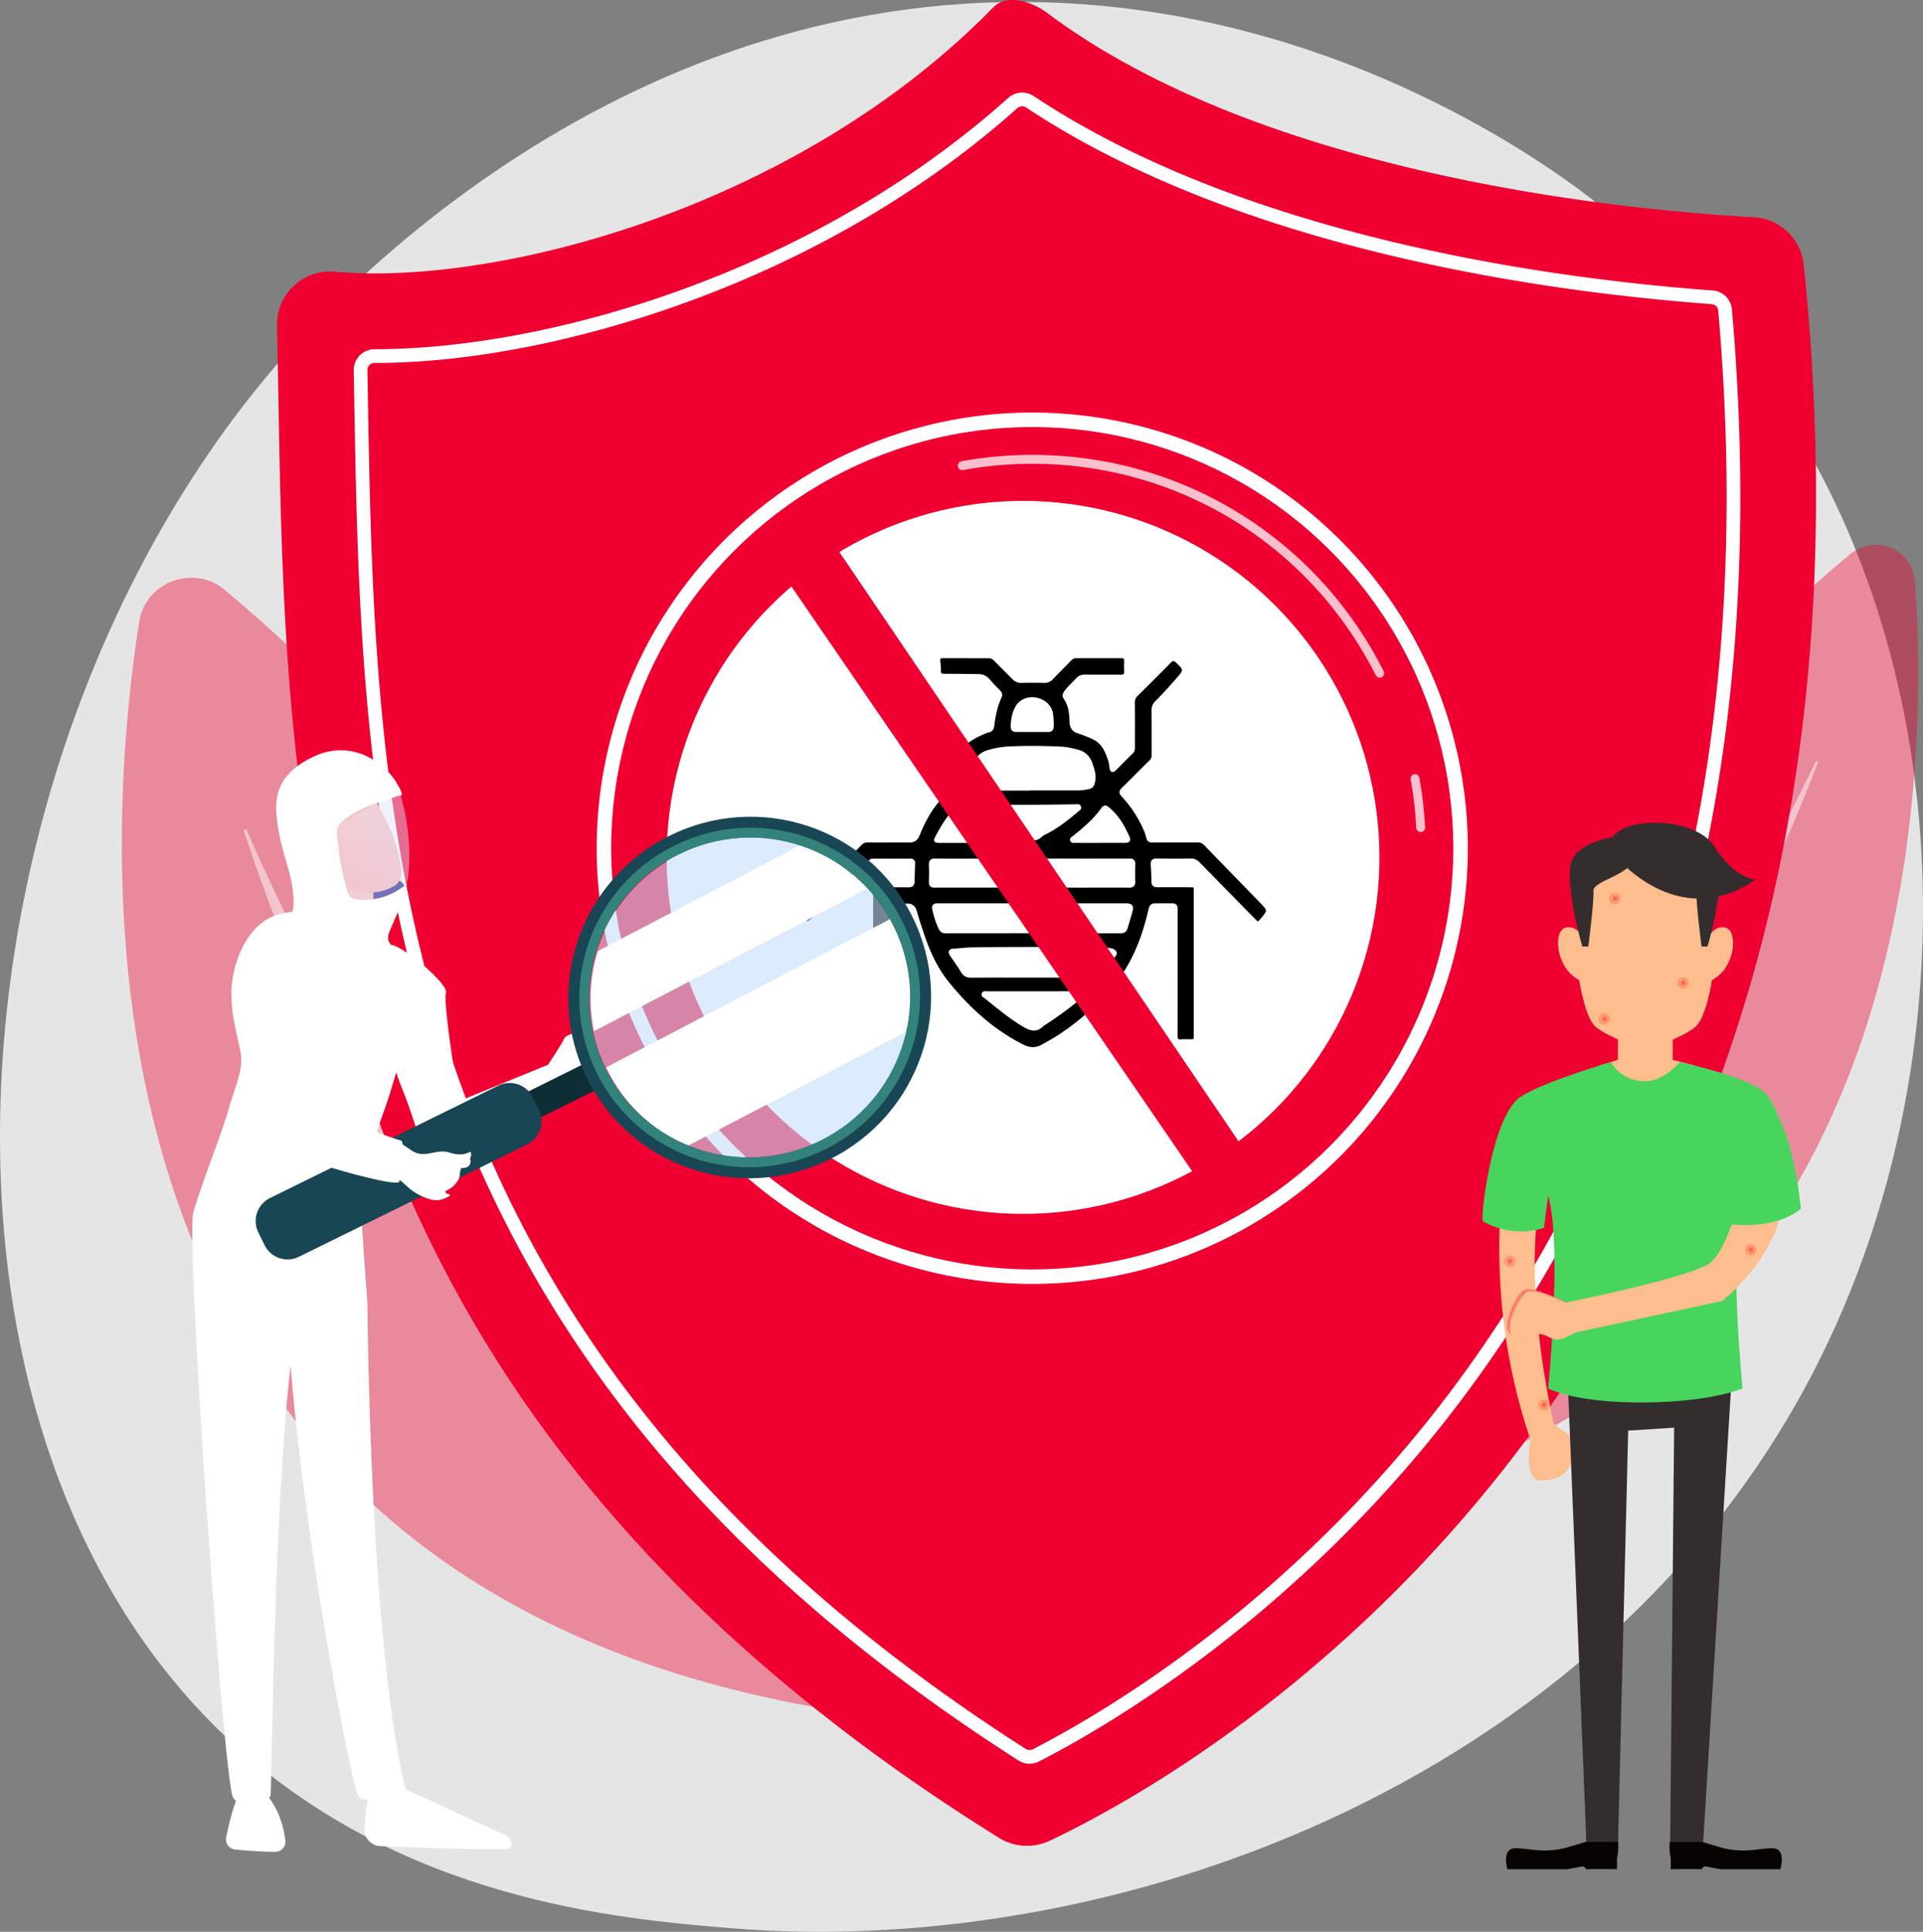 <svg viewBox="0 0 2779.46 2791.38" xmlns="http://www.w3.org/2000/svg" xmlns:xlink="http://www.w3.org/1999/xlink"><rect x="0" y="0" width="2779.46" height="2791.38" fill="#808080" stroke="none"/><linearGradient id="a" gradientTransform="translate(5731.74)" gradientUnits="userSpaceOnUse" x1="-5200.84" x2="-5147.23" y1="2570.91" y2="2570.91"><stop offset="0" stop-color="#f9b776"/><stop offset="1" stop-color="#f47960"/></linearGradient><linearGradient id="b" x1="-5394.03" x2="-5347.75" xlink:href="#a" y1="2568.17" y2="2568.17"/><linearGradient id="c" gradientTransform="matrix(.16 .98 -1.12 .14 772.02 -1040.02)" gradientUnits="userSpaceOnUse" x1="2492.1" x2="2230.86" y1="602.03" y2="554.45"><stop offset="0" stop-color="#09005d"/><stop offset="1" stop-color="#1a0f91"/></linearGradient><linearGradient id="d" gradientTransform="matrix(-1 0 0 1 1123.53 0)" gradientUnits="userSpaceOnUse" x1="619.24" x2="686.32" y1="1332.87" y2="1133.47"><stop offset="0" stop-color="#febbba"/><stop offset="1" stop-color="#ff928e"/></linearGradient><linearGradient id="e" gradientTransform="matrix(.991 -.133 .133 .991 -1819.91 862.61)" x1="2304.16" x2="2165.9" xlink:href="#d" y1="645.74" y2="751.53"/><linearGradient id="f" gradientTransform="matrix(.991 -.133 .133 .991 -1819.91 862.61)" x1="2287.01" x2="2148.75" xlink:href="#a" y1="623.32" y2="729.12"/><linearGradient id="g" gradientTransform="matrix(-1 0 0 1 1123.53 0)" gradientUnits="userSpaceOnUse" x1="531.92" x2="647.46" y1="1222.98" y2="1222.98"><stop offset="0" stop-color="#dae3fe"/><stop offset="1" stop-color="#e9effd"/></linearGradient><path d="m2662.92 1893.51c-281.57 658.14-1024.82 940.82-1607.17 892.63-159.01-13.14-478.93-39.64-728.75-275.87-479.7-453.65-405.82-1401.92 53.41-1960.21 59.14-71.9 468.5-553.59 1106.4-547.15 467 4.73 794.84 268.55 834.7 301.42 50.35 41.52 161.42 140.18 261.49 296.67 235.2 367.82 255.87 881.24 79.92 1292.51z" fill="#e5e5e5"/><path d="m1317 2486.43c35.71 3.78 62.48-32 48.74-65.16-104.81-253.12-488.24-1111.53-1042-1569.67-44-36.39-113.46-10.45-122.34 45.86-58.21 368.99-122.22 1458.02 1115.6 1588.97z" fill="#f00030" opacity=".4"/><path d="m1268.11 2436.05c3.21 2.32-.09 7.14-3.6 5.27-129.56-69.1-641.19-425.81-912-1240-.87-2.61 3.11-4.2 4.21-1.67 81.19 186.22 403.87 869.52 911.39 1236.4z" fill="#fff" opacity=".5"/><path d="m1710.63 2207.73s405.39-945.24 963-1406.52c37.48-31 91.12-8.05 94.44 40.58 22.19 325.21-.82 1297-1057.44 1365.94z" fill="#f00030" opacity=".4"/><path d="m1815.24 2159.47c-2.71 2-.4 6.16 2.52 4.58 107.86-58.48 539.42-361.74 809.6-1061.47a1.78 1.78 0 1 0 -3.24-1.49c-77.12 159.85-379.91 746.33-808.88 1058.38z" fill="#fff" opacity=".5"/><path d="m424.63 413.05a76.7 76.7 0 0 1 59.3-20.41c233 20.95 667.55-91.26 951.59-381.88 19.73-20.19 55.67-8.78 78.28 8.11 315.9 236.1 839.53 285 1021.3 295a76.69 76.69 0 0 1 72 68.7c165.31 1596.6-874.22 2175.15-1089.82 2277.27a76.9 76.9 0 0 1 -73.46-4.24c-1074.55-669.33-1028.59-1539.76-1043.45-2184.7a76.83 76.83 0 0 1 24.26-57.85z" fill="#f00030"/><path d="m1488.2 2543.54a25.31 25.31 0 0 1 -13.61-4c-411.9-263.3-680.35-578.08-820.7-962.31-125.36-343.16-131.5-692.63-136.89-1000.97q-.35-20.68-.73-41.1a24.82 24.82 0 0 1 7.16-18 25.1 25.1 0 0 1 18.06-7.56c255.18 0 638.2-112.67 919.12-364.39a25.13 25.13 0 0 1 30.66-2.22c308.65 204.8 748.9 264.43 983.86 281.75a25 25 0 0 1 23.16 22.88c54.6 622.89-75 1149.6-385.06 1565.52-231.61 310.62-506.24 472.46-613.56 527.62a25.09 25.09 0 0 1 -11.47 2.78zm-946.54-2024.11a15.52 15.52 0 0 0 -11.27 4.62 15 15 0 0 0 -4.34 10.95q.36 20.41.73 41.11c5.4 307.56 11.52 656.16 136.32 997.81 139.58 382.13 406.76 695.3 816.77 957.41a15.4 15.4 0 0 0 15.28.75c106.72-54.85 379.8-215.79 610.19-524.77 308.66-413.94 437.54-938.39 383.15-1558.81a15.26 15.26 0 0 0 -14.11-14c-235.92-17.39-678.05-77.32-988.56-283.36a15.35 15.35 0 0 0 -18.7 1.35c-129.41 116-292.5 212-471.65 277.81-156.47 57.49-317.61 89.13-453.8 89.13z" fill="#fff" stroke="#fff" stroke-linejoin="bevel" stroke-width="10"/><circle cx="1492.27" cy="1225.64" fill="#fff" r="629.65" transform="matrix(.707 -.707 .707 .707 -429.58 1414.18)"/><circle cx="1492.27" cy="1225.64" fill="#f00030" r="608.71" transform="matrix(.707 -.707 .707 .707 -429.58 1414.18)"/><path d="m2053.4 1202.25h.34a6.41 6.41 0 0 0 6.08-6.75 570.05 570.05 0 0 0 -8.26-71.39 6.43 6.43 0 1 0 -12.65 2.29 559.44 559.44 0 0 1 8.07 69.76 6.43 6.43 0 0 0 6.42 6.09z" fill="#fff" opacity=".75"/><path d="m1994.21 979.21a6.43 6.43 0 0 0 5.73-9.33c-97.32-192.8-291.84-312.58-507.67-312.58a572.84 572.84 0 0 0 -102.52 9.23 6.43 6.43 0 1 0 2.31 12.65 561 561 0 0 1 100.21-9c210.94 0 401.07 117.07 496.2 305.51a6.41 6.41 0 0 0 5.74 3.52z" fill="#fff" opacity=".75"/><circle cx="1479.01" cy="1238.9" fill="#fff" r="515.2" transform="matrix(.707 -.707 .707 .707 -442.85 1408.68)"/><path d="m1259.55 1391.34v-102.7c0-8.77.19-9 9.19-9 14.52 0 29-.16 43.56.09 5 .08 7.19-1.54 7.2-6.67 0-8.49.39-17 .71-25.49.12-3.26-1.43-4.39-4.5-4.38q-26.76.06-53.52 0c-3.57 0-5.59 2.31-7.78 4.53q-40 40.49-80 81c-6.34 6.42-6.77 6.45-13.36.25-11.61-10.94-11.7-12-.54-23.58q41.14-42.83 82.36-85.59a14.47 14.47 0 0 1 11.43-4.91c19.92.2 39.84-.12 59.75.06 6.74.06 10.31-2.58 12.9-9 7.9-19.63 17.81-38.17 32.52-53.78 6.38-6.76 6.16-7.48-.43-14.07-12.46-12.46-24.85-25-37.44-37.33a13.22 13.22 0 0 1 -4.35-10.37c.19-22 0-44 .16-66a14.7 14.7 0 0 0 -4.79-11.47q-18.33-18.13-36.16-36.77c-5.34-5.57-5-8 .41-13.59 12.34-12.64 13.58-12.73 26 0 13.16 13.51 26.1 27.24 39.26 40.75 2.7 2.76 3.52 5.75 3.5 9.5-.13 21.78 0 43.57-.16 65.35a13.56 13.56 0 0 0 4.56 10.93c7.1 6.66 13.91 13.65 20.93 20.41 3.18 3 5.86 3.42 6.58-2 3.34-25.19 20-38.82 41.7-48.09 3.2-1.37 6.23-3.1 9.81-3.72 4.2-.72 5.33-4.55 5.73-8 1.63-14 4.51-27.74 10.5-40.64 1.44-3.11.65-5.42-1.68-7.78-5.24-5.31-10.52-10.62-15.33-16.31-4-4.71-8.78-6.41-14.72-6.42-16-.05-32-.58-47.92-.36-6.35.08-8.53-2.14-8.15-8.31.25-4.1-.46-8.27-.92-12.38-.48-4.28.8-6.89 5.57-6.89q33.6 0 67.22.05c3.71 0 6.64 1.64 9.27 4.34 8.7 8.9 17.67 17.54 26.32 26.48a14.37 14.37 0 0 0 11.52 4.83c10.78-.27 21.58-.29 32.36 0a13.42 13.42 0 0 0 11-4.47c8.73-9.13 17.78-18 26.53-27.07a12.14 12.14 0 0 1 9.27-4.19c21.58 0 43.15.08 64.73 0 5 0 7.24 2 7 7.06-.19 4.76-.22 9.55 0 14.31.26 5.32-2 7.47-7.32 7.42-17.22-.16-34.44 0-51.66-.12-4.47 0-8 1.09-11 4.48-5.53 6.15-12 11.42-16.87 18.24-1.86 2.62-3 5.51-1.19 8 7.54 10.5 8.73 22.61 9.09 34.84.2 7 2.36 11.78 9.48 14.17a192.79 192.79 0 0 1 23.52 9.4c13.4 6.56 18.55 19.38 22.87 32.49 1.16 3.49 1.35 7.31 2 11s2.06 4.2 4.74 1.5c8.18-8.25 16.36-16.49 24.65-24.62 2.42-2.37 2.23-5.19 2.24-8.08 0-21.16.11-42.32-.09-63.49a14.75 14.75 0 0 1 4.8-11.51c16-15.73 31.86-31.51 47.51-47.54 4.3-4.4 7.35-4.4 11.8-.22 11.76 11.08 11.87 12.85 1.11 25-10.3 11.65-20.55 23.33-31.6 34.26a14.31 14.31 0 0 0 -4.48 11.06c.18 21.37 0 42.74.16 64.11a13.9 13.9 0 0 1 -4.6 10.92c-13.2 12.92-26.07 26.16-39.3 39-3.45 3.36-3.48 5.45-.14 9a169.49 169.49 0 0 1 31.88 48.45 60.07 60.07 0 0 1 4.25 12.27c.86 4.41 3.32 5 7.06 4.94 21.57-.1 43.15 0 64.73-.12a13.94 13.94 0 0 1 11 4.43c27.22 28.14 54.62 56.09 81.83 84.23 11.21 11.59 11.1 12.74.67 25.1-6 7.07-6.25 7.08-12.76.45q-39.86-40.56-79.64-81.17c-3.3-3.38-6.62-4.93-11.41-4.85-16.18.27-32.36.24-48.54 0-4.82-.06-6.77 1.38-6.39 6.41.6 8.06.9 16.16.93 24.25 0 4.74 2.18 6 6.52 5.93 15.56-.14 31.12-.08 46.68 0 7.8 0 8 .27 8 8.1v207.26c0 9.24 0 9.24-9.37 9.26-3.74 0-7.51-.33-11.2.08-6.19.69-7.7-2-7.69-7.84.17-59.75.1-119.5.1-179.25 0-9.24-.06-9.37-9.24-9.47-7-.07-14.1.05-21.15.14-3.71 0-5.58 1.38-6.56 5.61-9.46 41.13-24.24 80.32-51.67 112.78-29.55 35-64.21 64.43-105.18 85.91-10.33 5.41-19.07 4-29.06-1.07-42.89-21.9-77.55-53.59-107.44-90.57-17.24-21.33-28.37-46.37-37-72.45-3.45-10.39-6.9-20.75-9.82-31.3-1.52-5.49-4.94-8.83-11.3-8.55-5 .21-9.94-.49-14.91-.48-7.57 0-8.16.7-8.17 8.13q0 87.45 0 174.9c0 1.87-.08 3.74 0 5.6.26 5.71-2 8.53-8.11 7.9-3.7-.38-7.46-.06-11.2-.07-8.78 0-9.35-.56-9.36-9.66q0-42.65 0-85.28zm232.82-83.57h-85.86c-17 0-34 0-51 0-3.83 0-6.59.44-5.63 5.49a124.63 124.63 0 0 0 9.06 27.66c1.43 3.19 3.47 5.15 7.56 5.14q126.62-.16 253.23 0c4.2 0 6.58-1.46 7.71-5.49 2.19-7.76 4.7-15.42 6.81-23.2s.73-9.56-7.46-9.56zm-5-167.89v-.23q35.75 0 71.51 0a69.84 69.84 0 0 0 15.36-2.06c2.73-.61 4-1.95 5-4.65 3.94-10.39.57-19.87-2.76-29.51s-10.13-15.68-19.69-18c-7.8-1.93-15.69-3.73-23.84-4.13-24.84-1.21-49.67-1.34-74.54-.22a134.72 134.72 0 0 0 -26.92 4.31c-6.56 1.65-12.8 4.39-17.46 10-9.57 11.44-10.74 24.66-9 38.66.58 4.66 3.23 6 7.71 6 24.85-.25 49.72-.17 74.6-.17zm4.86 270.25c30.28 0 60.57-.11 90.85.1 4.68 0 7.55-1.61 10.42-5.12 6.27-7.68 9.9-17.07 16.59-24.5 2.84-3.14 1.58-6-2.82-7.32a54.23 54.23 0 0 0 -14.71-2.09c-62.64-.42-125.28-.64-187.91.27-8.69.13-17.35 1.37-26 1.81-5.43.28-6.1 2.32-3.23 6.53 5.36 7.86 11 15.59 15.81 23.76 3.07 5.18 6.86 6.73 12.67 6.68 29.39-.25 58.85-.12 88.3-.12zm-80.78-167c-19.89 0-39.78.15-59.67-.1-5.19-.06-6.91 1.64-6.69 6.77.35 8.07.28 16.16 0 24.24-.14 4.56 1.47 6.23 6.11 6.12 10.56-.26 21.13-.08 31.7-.08 29.21 0 58.43-.1 87.64.07 5.55 0 7.91-1.66 7.58-7.5a183.52 183.52 0 0 1 0-21.75c.37-5.93-1.59-8-7.66-7.88-19.67.36-39.35.16-59.04.16zm161.23 36.94c19.68 0 39.37-.15 59 .11 5.27.07 6.87-1.8 6.68-6.83-.3-8.28-.22-16.58 0-24.86.1-4.07-1.49-5.42-5.48-5.41q-60.6.13-121.21 0c-5 0-6.5 1.9-6.32 6.65.3 7.66.4 15.35 0 23-.32 5.92 2.17 7.5 7.65 7.44 19.87-.17 39.76-.05 59.65-.05zm-80 154.82q-33.3 0-66.59 0c-1.71 0-4.1-.81-4.78 1.65-.58 2.09 1.68 2.61 2.89 3.58 17.58 14.1 34.79 28.58 54.21 40.36 10.41 6.31 19.14 10 28.63-.31.39-.43 1.13-.51 1.64-.85 17.87-11.64 35.25-24 51.5-37.8 1.46-1.25 4-2.46 3.23-4.83-1-2.81-3.87-1.8-6-1.81q-32.41 0-64.79.06zm.55-269.42q-31.43 0-62.85 0c-1.36 0-3.18-.53-3.89 1.09s1.08 2.52 2 3.42a257.94 257.94 0 0 0 53.92 38.43c8.16 4.4 15.53 5.32 22.6-1.83a17.08 17.08 0 0 1 4.75-2.91c17.43-8.53 32.45-20.53 47.18-32.93 1.43-1.2 4.17-2.38 3-4.8-1.06-2.15-3.74-1.23-5.72-1.24zm-98.21 50h37.31c2 0 4.87.93 5.61-1.31s-2.3-3.21-3.85-4.21a161.09 161.09 0 0 1 -43.22-41.39c-2.68-3.7-4.37-3.85-7.59-.67-12.08 12-20.73 26.23-28.58 41.07-3.37 6.36-3.19 6.51 4.27 6.53 11.96.02 24.03-.01 36.03-.01zm194.48 0v-.06h36.68c4.26 0 6.26-1 3.87-5.91-3.41-7.07-6.66-14.21-11-20.75a90.26 90.26 0 0 0 -16.54-19.22c-2.28-1.92-5.12-5.31-8.65-.41-11.59 16.08-26.48 28.89-41.89 41.14-1.22 1-3.38 1.88-2.78 3.71.74 2.22 3.17 1.45 4.91 1.46 11.72.08 23.53.05 35.34.05zm-97.7-160.25c7.66 0 15.32-.11 23 0 3.94.08 5.67-1.5 5.7-5.45a105.06 105.06 0 0 0 -1.16-19.18c-1.77-10.05-11.08-18.33-22.53-20.22s-21.85 2.7-27 11.93c-4.9 8.71-6.29 18.2-6.39 28 0 3.84 2 5 5.47 4.9 7.53-.05 15.19.03 22.85.03z" stroke="#fff" stroke-miterlimit="10" stroke-width="5"/><path d="m1739.03 1715.55 65.63-44.99-600.86-886.8-68.29 51.48z" fill="#f00030"/><path d="m536 2571.06s-6.25 35.38-9.31 70.41a24.13 24.13 0 0 0 23.08 26.14c46.64 1.94 146.41 5.72 182.21 4.12a7.85 7.85 0 0 0 6.91-10.75 17.55 17.55 0 0 0 -9-9.47l-164.8-75.74z" fill="#fff"/><path d="m530.9 2550.27 5 42.32s28.87 13.44 48.59-1.69l-12-47.16z" fill="url(#a)"/><path d="m346.45 2589.52s-9.95 17.86-19.58 65.32a14.73 14.73 0 0 0 12.95 17.64c15.4 1.51 39.11 3.46 58.1 3.33a14.69 14.69 0 0 0 14.54-16.38c-2.11-17.32-8.66-45.75-28.91-67.9z" fill="#fff"/><path d="m337.71 2535.08 11.73 64s11.6 8.63 34.55 2.38l-5.6-68.86z" fill="url(#b)"/><ellipse cx="510.36" cy="1280.89" fill="url(#c)" rx="22.14" ry="74.13" transform="matrix(.011 -1 1 .011 -775.91 1777.53)"/><path d="m482.3 1250.83-30.16 85.47a13.32 13.32 0 0 0 3.9 14.6c11.37 9.7 37.15 24.47 76.08 6.2a12.41 12.41 0 0 0 7-11.13l.91-74.08z" fill="url(#d)"/><path d="m538 1148.82s31.34 51.85 36.83 80.54 14.22 46.6-18.42 56.9-63-2.58-82.13-29.33c0 0-29.84-41.16-26.91-60s90.63-48.11 90.63-48.11z" fill="url(#e)"/><path d="m484.66 1239.85s-13.86-33.95-28.3-22 13.46 38.32 26.31 37.94z" fill="url(#f)"/><path d="m279.47 1751.64c12.67-44.49 38.89-106.69 51.64-151.14 5-17.49 11.83-34.5 15.73-52.31 4.49-20.53-.46-37.5-4.71-57.77-3.62-17.18-7.24-34.49-7.67-52.05-1-42.51 21.44-103.25 66.32-116.42 26.1-7.65 53.74-7.12 80.49-3.82 13.4 1.65 26.52 1.39 39.81 4.13 7.76 1.6 15.45 3.57 23 5.91 6.9 2.13 15.13 4.08 21.3 7.88a1.36 1.36 0 0 1 .67.69 1.44 1.44 0 0 1 -.27 1.08c-4.59 8.13-9.16 15.23-4.48 24.51 2.26 4.47 6.9 6.86 10.25 10.37a41.91 41.91 0 0 1 8.22 13.67c.91 2.31 1.71 4.66 2.4 7 6.89 23.68 7.82 48.91 6.32 73.37-2.32 37.6-13.12 74.1-23.94 110.19-9.86 32.89-38.69 102.52-43 136.68-2.32 18.52 9.62 169 9.49 169.15 2.22 189.11 13.18 520.46 53.4 695.26.94 4.1 6.91 12.14 4.85 15.67-5 8.57-41.93 6.17-62.74 6.89-6.45.23-9.91-7.34-11.73-13.76-14.88-52.47-74.38-362.24-94.82-613.55-23.14 197.56-26.55 561.14-28.68 617.93a12.18 12.18 0 0 1 -8.44 11.28c-14.05 4.26-28.3 3-36.95 1.54a13.07 13.07 0 0 1 -10.35-10.15c-16.22-72.02-67.08-803.46-56.11-842.23z" fill="#fff"/><path d="m576.89 1140.58c14.57 50.11 17.56 93.18 12.31 131.92-20.3 26.78-26.27 20.68-62.8 32.2-11 3.48-28-6.49-31.78-23.23l-18.55-82.47z" fill="url(#g)" opacity=".47"/><path d="m530.53 1300.08a90.71 90.71 0 0 0 58.59-24.53 53.51 53.51 0 0 0 -5.66 13.81c-1.9 7.68-4.07 15.31-6.55 22.82-3.93 11.86-9.48 22.81-14.09 34.34-5.31 13.26 1.37 18.46 11.13 26.61-40.51 16.1-87.51 12.23-126.58-6.45-15.92-7.61-30.31-19.55-37.89-35.49 16.2-7.15 15.38-22.4 14.4-37.44-2-30.17-14.82-58.27-20.13-87.83-2.61-14.55-5.16-29.26-4.44-44 1.8-36.8 28.72-58.28 60.34-71.35a87.35 87.35 0 0 1 70.82 2.29c16.44 8.06 34.36 23.07 43.3 39.33 3.09 5.6 6.57 10.12 7.17 16.69-.08-.94-41.55 13-45.09 14.47-15 6.2-29.41 13.93-41.77 24.49-11 9.38-6.15 21.24-5.16 34 1.59 20.46 6.51 40.9 11.51 60.72 1.65 6.53 2.86 12 9.13 15.15 6.52 3.29 13.9 2.64 20.97 2.37z" fill="#fff"/><path d="m561.59 1365.48c13.63-5.73 87.84 56.56 82.95 69.25s18.7 156.49 18.7 156.49l128.94-52.75c1.81-2.75 21.21-32.26 23.39-37.92 2.29-5.94 23.07-11.41 30.81-7.44s-10.49 9.8-12 11.4c-4.22 4.35 5.73 9.36 5.73 9.36s-1.18 13.43 2.32 3.87 13.42 9.72 11.05 15.08c-4.6 10.4-39.69 22.76-45 23 0 0-131.28 108.8-184.16 124.59-9.15 2.73-24-61-42.11-104.71s-63.21-192.32-20.62-210.22z" fill="#fff"/><path d="m873.45 1545.75q-4.71-9.46-8.34-19l-114.53 56.87c-7 3.5-8.61 14.66-3.51 24.93s14.94 15.76 22 12.26l114.53-56.87q-5.43-8.73-10.15-18.19z" fill="#0e2e35"/><ellipse cx="1083.61" cy="1441.38" fill="#c5ddf9" opacity=".6" rx="232.18" ry="230.75" transform="matrix(.896 -.445 .445 .896 -528.14 632.65)"/><path d="m876.16 1542.24a230.52 230.52 0 0 0 117.68 113.6l316.4-165.09c.1-.47.21-.94.31-1.41a232.08 232.08 0 0 0 -24.47-161z" fill="#fff"/><path d="m1156.76 1221.5-292.6 152.68c-2.08 6.81-3.89 13.76-5.37 20.87a232.72 232.72 0 0 0 -.14 95l395.16-206.19a228.64 228.64 0 0 0 -97.05-62.36z" fill="#fff"/><path d="m1318.7 1324.63c-64.08-129-221.28-181.37-351.12-116.89s-183.14 221.35-119.06 350.38 221.28 181.37 351.12 116.9 183.14-221.36 119.06-350.39zm-443 220c-56.7-114.12-9.57-252.89 105.3-309.92s253.9-10.74 310.58 103.39 9.51 252.9-105.34 309.9-253.9 10.78-310.58-103.35z" fill="#184655"/><path d="m1304.44 1331.71c-60.2-121.2-207.86-170.36-329.82-109.8s-172.02 207.92-111.83 329.09 207.85 170.36 329.81 109.8 172.03-207.88 111.84-329.09zm-428.78 212.94c-56.66-114.14-9.53-252.91 105.34-309.94s253.9-10.74 310.58 103.39 9.51 252.9-105.34 309.9-253.9 10.78-310.58-103.35z" fill="#50bfa5" opacity=".5"/><path d="m382.33 1799.05-9-18.41a37.06 37.06 0 0 1 17-49.57l330.08-162.43a37.06 37.06 0 0 1 49.57 17l9 18.4a37.08 37.08 0 0 1 -17 49.58l-330.08 162.46a37.06 37.06 0 0 1 -49.57-17.03z" fill="#184655"/><g fill="#fff"><path d="m651.34 1716.83c-2.42 1.5-10.47 6.22-12.78 6.91a22.43 22.43 0 0 1 -8.34 1c-9.89-.83-19.82-5.4-28.26-10.38-9.36-5.53-17.67-14.47-26.14-21.44-6.42-5.28-13.09-10.9-16.16-18.63-2.86-7.24-1.25-16.85 5.18-20.9a12.62 12.62 0 0 1 1.36-.73c4.22-2 9.25-1.35 13.56.39 7.58 3.07 13.29 9.16 20.89 12.4 15.8 6.75 32.14-5.53 48.41-.15 9.67 3.2 20.6 4.44 29.79-.78a1.1 1.1 0 0 1 .62-.21c.33 0 .56.34.71.63a7.88 7.88 0 0 1 .64 4.93c-1.49 9.43-10.55 8.48-18 8.6-6.32.1 6.26 2.84 3.64 9.66a40.1 40.1 0 0 0 -2.17 12.43s-3.64 10.49-12.95 16.27z"/><path d="m348.4 1509.83q-4.48-19.39-8.4-38.91c-3.15-15.75-6-32.17-2-47.71 10.16-39.1 60.78-58.83 88.88-25.9 13.49 15.81 18.3 37.25 20 58 3.38 41.73-4.78 89.4 21.58 125.08s71 55.58 112.3 68.14c4.71 15.79 5.32 32.08-2.89 49.47-3.47 7.33-88.26-17-98.15-20.18-25-8-49.72-18.68-70.91-34.45-26.08-19.41-36.3-42.08-44.8-72.43q-8.5-30.4-15.61-61.11z"/><path d="m564 1662.92a12.69 12.69 0 0 1 1.36-.74c4.23-1.94 9.25-1.34 13.56.4 7.59 3.06 13.29 9.16 20.89 12.4 15.8 6.74 32.14-5.54 48.41-.15 9.67 3.19 20.6 4.44 29.79-.79a1.18 1.18 0 0 1 .62-.21c.33 0 .56.34.71.64a7.92 7.92 0 0 1 .65 4.92c-1.5 9.43-10.55 8.48-18 8.6-6.32.1-14.55 1.37-17.17 8.19a40.11 40.11 0 0 0 -2.17 12.44 42.4 42.4 0 0 0 .76 12.52c.42 1.65.71 2.43 2 3.38.52.38 5.08 1.74 5.1 1.86.34 2.83-10.47 6.22-12.78 6.91a22.65 22.65 0 0 1 -8.34 1c-9.89-.84-19.82-5.41-28.26-10.39-9.36-5.53-17.66-14.46-26.14-21.43-6.42-5.28-13.09-10.9-16.15-18.63-2.84-7.26-1.25-16.84 5.16-20.92z"/><path d="m347.58 1519.38q-4.47-19.39-8.39-38.91c-3.16-15.75-6-32.16-2-47.71 10.16-39.09 60.78-58.83 88.88-25.9 13.49 15.81 18.3 37.25 20 58 3.38 41.74-4.78 89.41 21.59 125.08s71 55.58 112.29 68.15c4.71 15.78 5.32 32.08-2.89 49.46-3.46 7.33-88.26-17-98.15-20.18-25-8-49.72-18.67-70.91-34.44-26.08-19.41-36.3-42.08-44.8-72.44q-8.52-30.38-15.62-61.11z"/></g><path d="m2245.7 2056.52c-16.94-75.13-55.39-290.34 6.31-407.61 73.29-139.29-63.6-7.8-63.6-7.8l-11.27 37.21s-38.6 187.87 35.06 402.33c-.15.18-11.38 59.06 15.11 58.67 33.14-.49 53.84-18.07 42-61.72-2.67-9.88-19.19-12.96-23.61-21.08z" fill="#fdbd8e"/><path d="m2263.46 1932.16 29.38 728.98h45.9l14.61-593.96 66.42-4.3-5.74 598.26h47.74l44.06-717.97z" fill="#332e2d"/><path d="m2449.61 1539.74-78.22 76.76-60.88-76.36 28-8.68v-64.32h79.19v64.32z" fill="#fdbd8e"/><path d="m2468.88 1354.8s-.61 8.61 0-44.31-61.53-66.45-61.53-66.45h-57.76s-62.15 13.54-61.54 66.45 0 44.31 0 44.31-9.22-19.08-25.84-14.15-14.15 52.91 15.38 72.6l4.92 3.08s7.39 49.84 22.16 65.84c7.86 8.52 32.13 19.43 50.71 26.88 12.63 5 33.55 5 46.16 0 18.59-7.45 42.86-18.36 50.72-26.88 14.77-16 22.16-65.84 22.16-65.84l4.92-3.08c29.54-19.69 32-67.68 15.38-72.6s-25.84 14.15-25.84 14.15z" fill="#fdbd8e"/><path d="m2349.85 1207.12-1.42.1c-10.55.84-76.35 7.67-79.18 47.28-3.08 43.07 17.84 113.22 17.84 113.22h8.61s8.62-66.45 7.39-80.3 49.22-22.46 56.61-43.38-3.55-37.56-10.35-36.89" fill="#332e2d"/><path d="m2405.24 1207.12 1.43.1c10.54.84 76.35 7.67 79.18 47.28 3.07 43.07-17.84 113.22-17.84 113.22h-8.62s-8.61-66.45-7.39-80.3-49.22-22.46-56.6-43.38 3.54-37.56 10.34-36.89" fill="#332e2d"/><path d="m2333.24 1235.43s91.3 114 204.19 35.44c0 0-28.77.55-59.2-47.42-33.61-52.98-178.83-42.17-144.99 11.98z" fill="#332e2d"/><path d="m2547.5 1575.94c-33.05-23.42-119.82-41.24-119.82-41.24s-21.93 27.54-49.58 27.54c-36.53 0-49.57-27.54-49.57-27.54s-97 27.92-130.81 50.21c-41.69 27.47-58.52 177.72-54.36 180 47.11 26 88.31 9.26 88.31 9.26l6-46.77c.36 1.21.7 2.48 1 3.8 18.92 75.41-1 275-1 275s38.16 21.54 142.42 20.25c96.63-1.19 138.53-20.25 138.53-20.25s-20-199.63-1-275c.34-1.32.68-2.59 1-3.8l7.32 37.51 76.85-18.32s-22.25-147.24-55.29-170.65z" fill="#48d55d"/><path d="m2523.17 1697.41s-20.58 100.31-50.17 126.59c-24.57 21.84-227.3 61.85-227.3 61.85v46.3l243-52.18s104.08-77.46 91.79-193.83c-20-189.4-52.21 11.26-52.21 11.26" fill="#fdbd8e"/><path d="m2259.46 1879.7s-45.71-22.17-56.63-15.69-32.76 50.16-21.49 61.76 31.73-5.45 46.06 0 15.3 12 40.41-.32-8.35-47.4-8.35-47.4" fill="#fd7d6f"/><path d="m2263.46 1882.7s-45.71-22.17-56.63-15.69-32.76 50.16-21.49 61.76 31.73-5.45 46.06 0 15.3 12 40.41-.32-8.35-47.4-8.35-47.4" fill="#fdbd8e"/><path d="m2505 1672.84-8.44 95.64s66.51 11 106.2-21.87c0 0-11.51-145.43-63.72-165.9s-42.48 97.61-42.48 97.61" fill="#48d55d"/><path d="m2338.74 2661.13h-45.9s-8.83 2.62-20.84 6.33c-37.95 12.39-60.5 3.18-81.55 3.18s-11.6 30.36-11.6 30.36h86.34s17.74-3.4 21.49-4 5.81 4 5.81 4c17.06-.68 44.72 0 44.72 0v-16.37c2.79-10.05 1.53-23.5 1.53-23.5z" fill="#060300"/><path d="m2561.65 2670.64c-21 0-43.56 9.19-81.45-3.15-12.06-3.73-20.94-6.36-20.94-6.36h-45.9s-1.26 13.46 1.53 23.51v16.36s27.66-.68 44.72 0c0 0 2-4.65 5.81-4s21.5 4 21.5 4h86.32s9.56-30.36-11.59-30.36z" fill="#060300"/><path d="m2342.48 1298.41a8.28 8.28 0 0 1 -8.28 8.28 8.28 8.28 0 0 1 -8.27-8.28 8.27 8.27 0 0 1 8.27-8.27 8.28 8.28 0 0 1 8.28 8.27z" fill="#ff9b6d"/><path d="m2337.74 1298.41a3.33 3.33 0 1 1 -3.33-3.33 3.33 3.33 0 0 1 3.33 3.33z" fill="#ff655d"/><path d="m2441.08 1420.29a8.28 8.28 0 0 1 -8.27 8.28 8.28 8.28 0 0 1 -8.27-8.28 8.27 8.27 0 0 1 8.27-8.27 8.27 8.27 0 0 1 8.27 8.27z" fill="#ff9b6d"/><path d="m2436.35 1420.29a3.33 3.33 0 1 1 -3.35-3.29 3.33 3.33 0 0 1 3.35 3.29z" fill="#ff655d"/><path d="m2327.05 1472.26a8.27 8.27 0 0 1 -8.27 8.27 8.28 8.28 0 0 1 -8.28-8.27 8.28 8.28 0 0 1 8.28-8.28 8.28 8.28 0 0 1 8.27 8.28z" fill="#ff9b6d"/><path d="m2322.32 1472.26a3.33 3.33 0 1 1 -3.33-3.33 3.34 3.34 0 0 1 3.33 3.33z" fill="#ff655d"/><path d="m2538.89 1805.93a8.27 8.27 0 0 1 -8.27 8.27 8.27 8.27 0 0 1 -8.28-8.27 8.28 8.28 0 0 1 8.28-8.28 8.28 8.28 0 0 1 8.27 8.28z" fill="#ff9b6d"/><path d="m2534.15 1805.93a3.33 3.33 0 1 1 -3.32-3.33 3.32 3.32 0 0 1 3.32 3.33z" fill="#ff655d"/><path d="m2190.47 1822.48a8.27 8.27 0 0 1 -8.28 8.27 8.27 8.27 0 0 1 -8.27-8.27 8.28 8.28 0 0 1 8.27-8.28 8.28 8.28 0 0 1 8.28 8.28z" fill="#ff9b6d"/><path d="m2185.73 1822.48a3.33 3.33 0 1 1 -3.32-3.33 3.32 3.32 0 0 1 3.32 3.33z" fill="#ff655d"/><path d="m2240 2030.13a8.28 8.28 0 0 1 -8.28 8.27 8.27 8.27 0 0 1 -8.27-8.27 8.27 8.27 0 0 1 8.27-8.28 8.28 8.28 0 0 1 8.28 8.28z" fill="#ff9b6d"/><path d="m2235.21 2030.13a3.33 3.33 0 1 1 -3.32-3.33 3.32 3.32 0 0 1 3.32 3.33z" fill="#ff655d"/></svg>